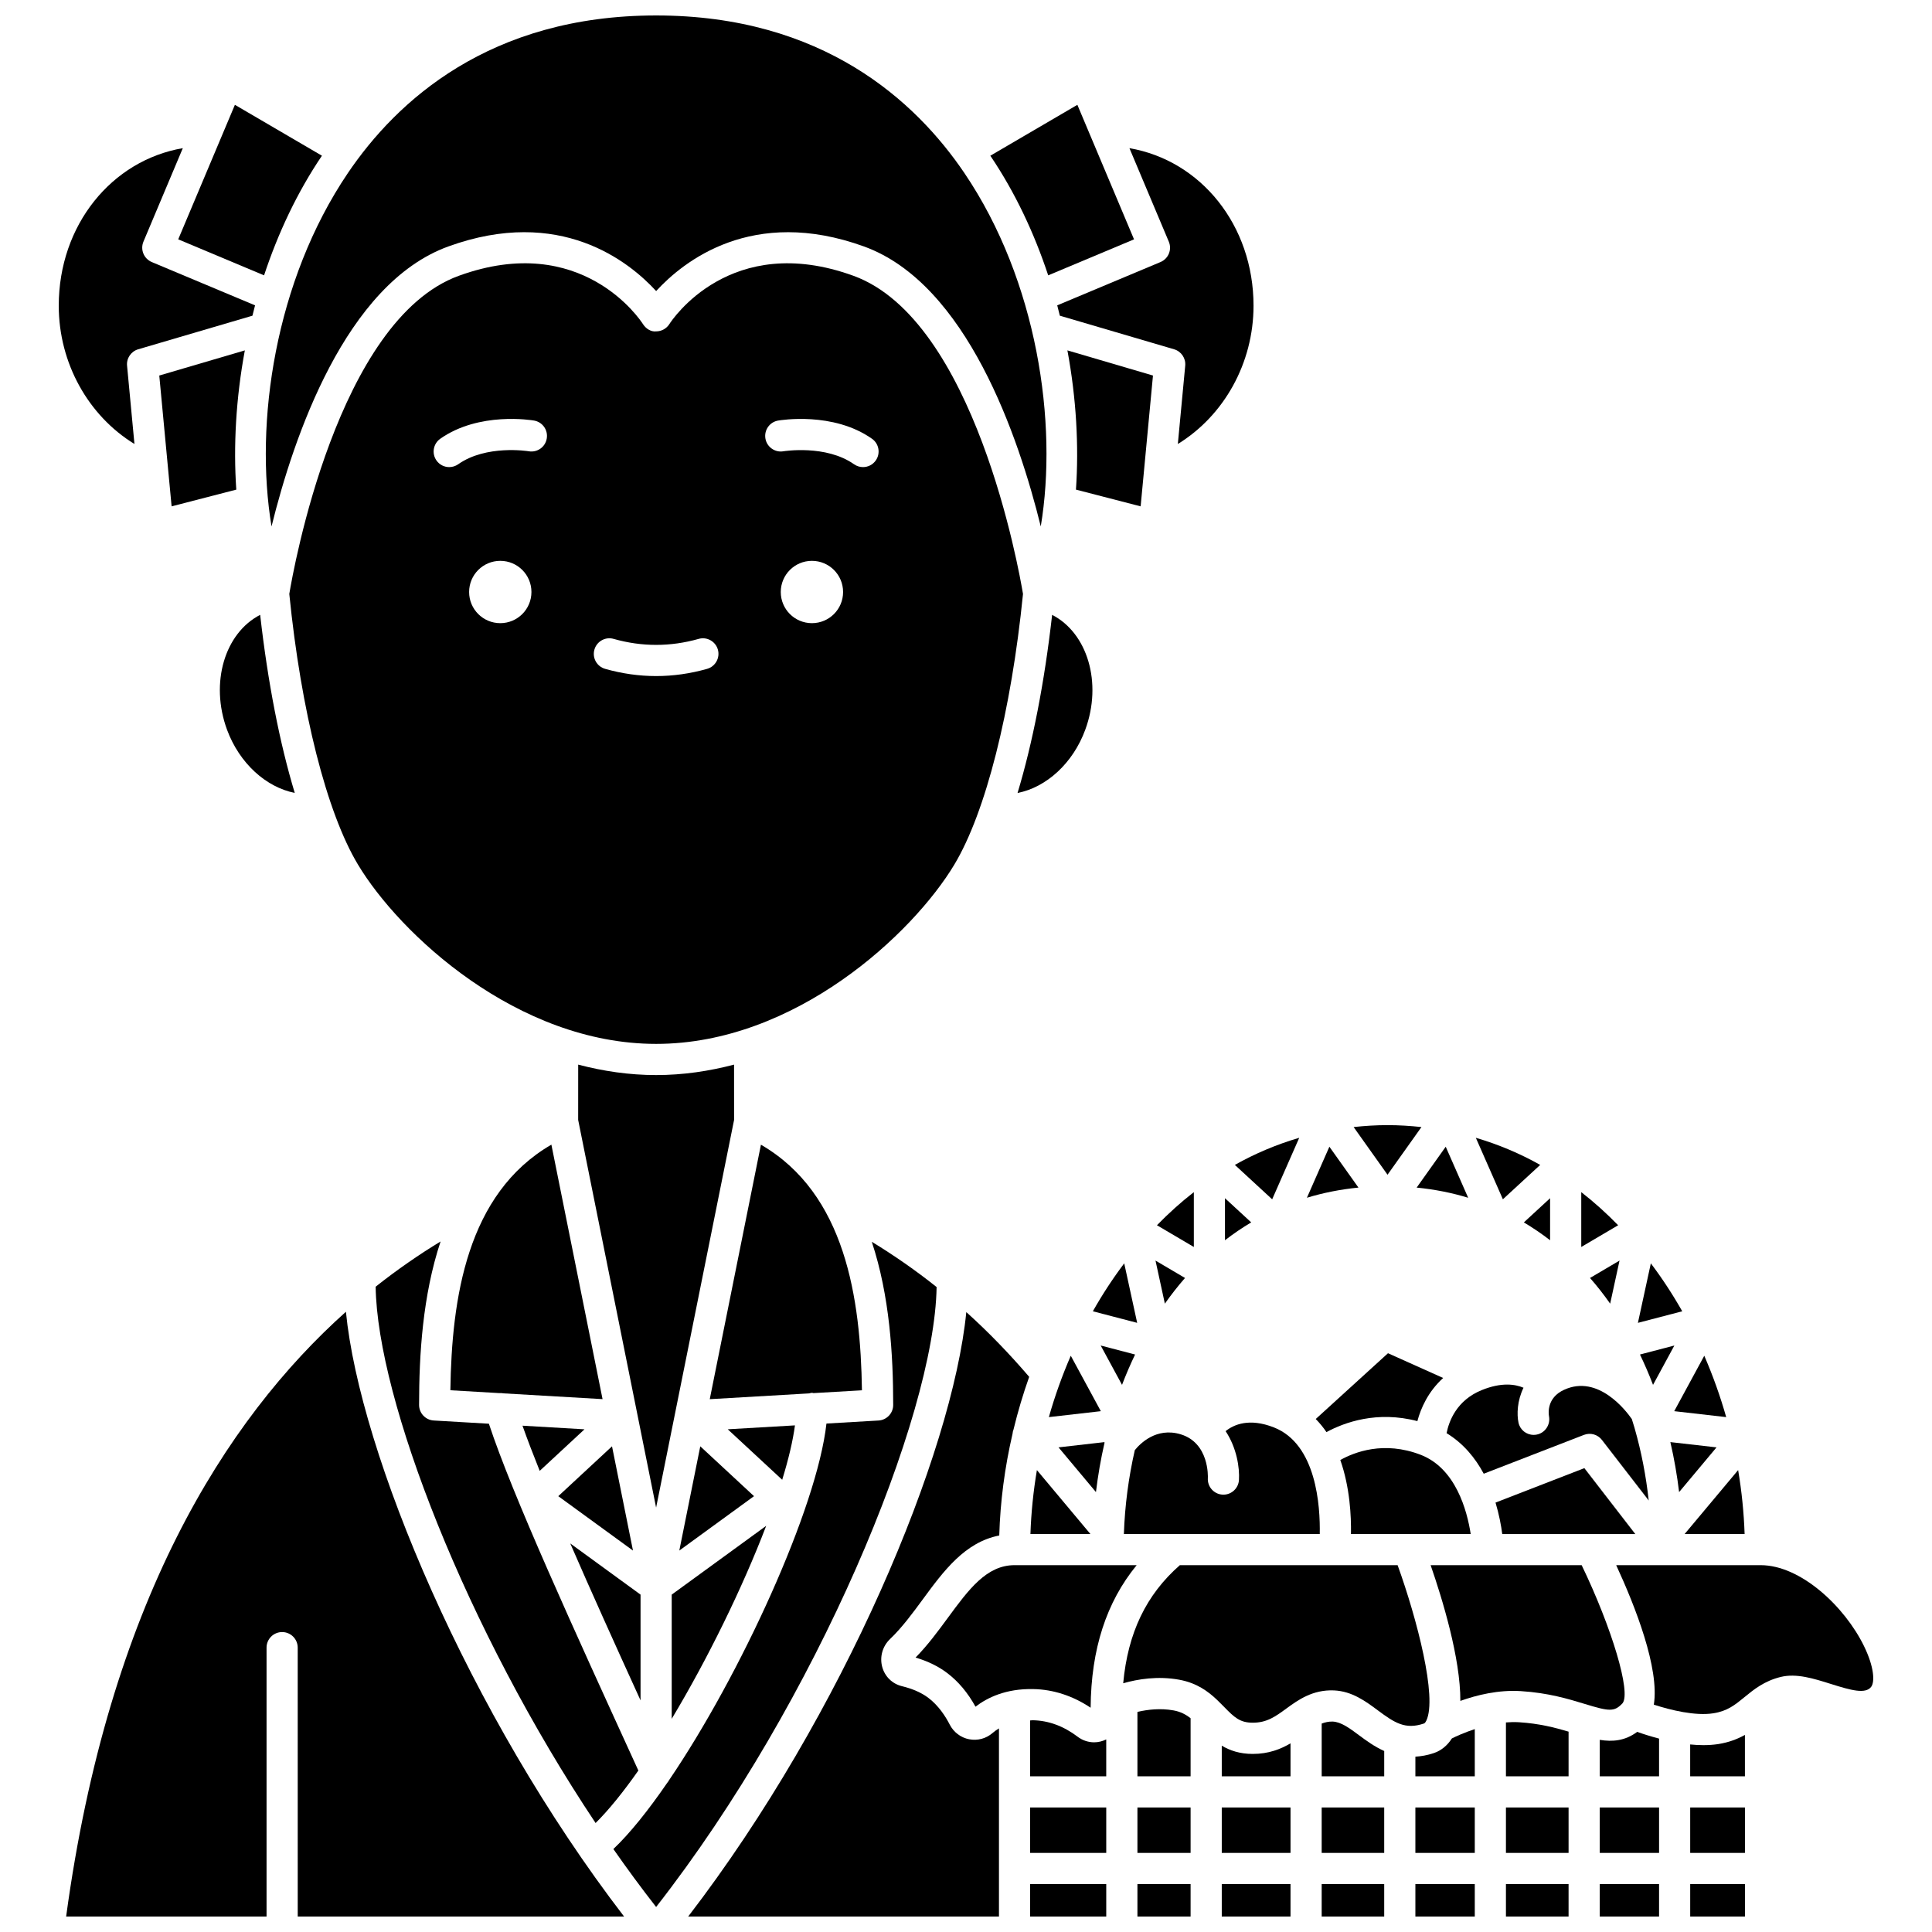 <?xml version="1.0" encoding="UTF-8"?>
<!-- Uploaded to: ICON Repo, www.svgrepo.com, Generator: ICON Repo Mixer Tools -->
<svg width="800px" height="800px" version="1.1" viewBox="144 144 512 512" xmlns="http://www.w3.org/2000/svg">
 <defs>
  <clipPath id="k">
   <path d="m543 643h17v8.902h-17z"/>
  </clipPath>
  <clipPath id="h">
   <path d="m519 643h16v8.902h-16z"/>
  </clipPath>
  <clipPath id="g">
   <path d="m494 643h17v8.902h-17z"/>
  </clipPath>
  <clipPath id="f">
   <path d="m591 643h16v8.902h-16z"/>
  </clipPath>
  <clipPath id="e">
   <path d="m567 643h17v8.902h-17z"/>
  </clipPath>
  <clipPath id="d">
   <path d="m161 491h149v160.9h-149z"/>
  </clipPath>
  <clipPath id="c">
   <path d="m214 148.09h208v135.91h-208z"/>
  </clipPath>
  <clipPath id="b">
   <path d="m416 643h22v8.902h-22z"/>
  </clipPath>
  <clipPath id="a">
   <path d="m326 491h91v160.9h-91z"/>
  </clipPath>
  <clipPath id="j">
   <path d="m467 643h19v8.902h-19z"/>
  </clipPath>
  <clipPath id="i">
   <path d="m445 643h15v8.902h-15z"/>
  </clipPath>
 </defs>
 <path d="m441.93 478.8c-3.031 4.019-5.805 8.266-8.312 12.703l11.746 3.066z"/>
 <path d="m444.81 502.96-9.113-2.383 5.652 10.426c1.051-2.742 2.203-5.426 3.461-8.043z"/>
 <path d="m395.21 572.71c-2.629 3.582-5.344 7.273-8.574 10.562 3.238 0.957 6.051 2.328 8.375 4.094 2.953 2.234 5.477 5.231 7.504 8.926 3.051-2.352 8.031-4.84 15.336-4.668 5.273 0.09 10.488 1.797 15.18 4.941 0.113-15.535 4.168-27.969 12.199-37.781h-32.371c-7.414 0-12.156 6.453-17.648 13.926z"/>
 <path d="m418.79 533.59c-0.949 5.629-1.523 11.297-1.715 16.941h15.895z"/>
 <path d="m222.11 354.13c-3.981-13.164-7.137-29.281-9.164-47.188-9.375 4.828-13.355 18.004-8.785 30.434 3.293 8.938 10.375 15.254 17.949 16.754z"/>
 <path d="m421.96 519.55 13.773-1.574-7.965-14.691c-2.289 5.277-4.238 10.715-5.809 16.266z"/>
 <path d="m431.61 337.38c4.57-12.434 0.586-25.617-8.785-30.438-2.023 17.91-5.184 34.031-9.164 47.207 7.602-1.492 14.664-7.82 17.949-16.77z"/>
 <path d="m436.7 526.41c0.008-0.078-0.016-0.156-0.004-0.234l-12.176 1.391 9.918 11.852c0.531-4.391 1.281-8.738 2.262-13.008z"/>
 <path d="m519.62 520.61c0.91-3.406 2.832-7.801 6.832-11.43l-14.621-6.559-19.145 17.43c1.051 1.086 2.008 2.238 2.836 3.473 4.754-2.574 13.402-5.719 24.098-2.914z"/>
 <path d="m460.38 459.93c-3.453 2.68-6.707 5.625-9.777 8.773l9.777 5.758z"/>
 <path d="m468.63 472.68c2.215-1.715 4.535-3.293 6.953-4.734l-6.953-6.41z"/>
 <path d="m554.79 472.68v-11.141l-6.953 6.41c2.414 1.438 4.734 3.016 6.953 4.731z"/>
 <path d="m452.7 489.48c1.672-2.371 3.453-4.644 5.34-6.805l-7.82-4.609z"/>
 <path d="m186.21 243.52 3.269 34.668 17.141-4.434c-0.789-11.543-0.102-24.152 2.266-36.898z"/>
 <path d="m552.17 452.71c-5.344-3-11.043-5.418-17.059-7.184l7.168 16.297z"/>
 <path d="m481.6 522.28c-6.539-2.57-10.629-0.762-12.801 0.988 2.961 4.453 3.742 9.719 3.535 12.961-0.141 2.184-1.957 3.871-4.117 3.871-0.086 0-0.172-0.004-0.266-0.008-2.277-0.145-4.004-2.106-3.859-4.387 0.016-0.355 0.387-9.309-7.219-11.605-6.461-1.941-10.766 2.508-12.137 4.203-1.66 7.231-2.641 14.711-2.898 22.223h51.91c0.145-7.398-0.859-23.816-12.148-28.246z"/>
 <path d="m570.71 489.48 2.481-11.414-7.82 4.609c1.891 2.156 3.668 4.434 5.34 6.805z"/>
 <path d="m563.05 459.93v14.531l9.777-5.758c-3.074-3.148-6.328-6.094-9.777-8.773z"/>
 <path d="m581.49 478.8-3.426 15.77 11.746-3.066c-2.512-4.438-5.289-8.688-8.32-12.703z"/>
 <path d="m558.5 512.31c-4.629 2.117-4.137 6.25-3.992 7.051 0.402 2.223-1.055 4.391-3.269 4.82-0.27 0.055-0.535 0.078-0.805 0.078-1.906 0-3.613-1.312-4.019-3.254-0.461-2.184-0.355-5.789 1.332-9.238-2.199-0.934-5.793-1.512-11.051 0.617-6.688 2.703-8.711 8.262-9.336 11.418 4.473 2.727 7.633 6.617 9.844 10.75l26.555-10.289c1.715-0.664 3.641-0.121 4.758 1.324l12.41 16.055c-0.711-6.492-1.945-12.902-3.711-19.066-0.031-0.113-0.074-0.219-0.094-0.332-0.215-0.734-0.445-1.461-0.676-2.191-1.477-2.125-8.895-11.914-17.945-7.742z"/>
 <path d="m540.33 542.2c0.957 3.191 1.496 6.117 1.781 8.336h35.258l-13.496-17.465z"/>
 <path d="m533.75 550.53c-0.957-6.195-3.949-17.398-13.25-20.992-9.754-3.762-17.566-0.719-21.305 1.383 2.543 7.227 2.91 14.875 2.824 19.605z"/>
 <path d="m601.46 519.55c-1.574-5.551-3.523-10.992-5.809-16.266l-7.965 14.691z"/>
 <path d="m396.93 373.09c8.273-13.789 15.055-40.559 18.176-71.684-1.031-6.215-12.785-72.652-44.949-84.324-32.586-11.836-48.137 11.812-48.781 12.824-0.762 1.184-2.078 1.91-3.484 1.91-1.367 0.168-2.746-0.727-3.5-1.93-0.637-0.996-16.184-24.637-48.777-12.809-32.168 11.676-43.922 78.105-44.949 84.324 3.121 31.129 9.906 57.902 18.176 71.684 11.02 18.395 42.234 47.555 79.039 47.555 36.801 0 68.02-29.16 79.051-47.551zm-120.35-63.945c-4.562 0-8.258-3.695-8.258-8.258s3.695-8.258 8.258-8.258 8.258 3.695 8.258 8.258-3.695 8.258-8.258 8.258zm7.547-45.551c-0.227-0.043-11.273-1.797-18.699 3.438-0.723 0.508-1.551 0.754-2.375 0.754-1.297 0-2.578-0.605-3.379-1.75-1.312-1.863-0.867-4.438 0.996-5.758 10.305-7.254 24.277-4.922 24.867-4.824 2.246 0.391 3.75 2.531 3.356 4.777-0.387 2.25-2.504 3.746-4.766 3.363zm47.266 57.66c-4.477 1.273-9.023 1.91-13.512 1.91-4.492 0-9.039-0.641-13.512-1.91-2.195-0.621-3.469-2.902-2.844-5.098 0.621-2.191 2.914-3.477 5.098-2.844 7.484 2.121 15.035 2.121 22.527 0 2.184-0.629 4.477 0.652 5.098 2.844 0.613 2.191-0.664 4.477-2.856 5.098zm27.777-12.109c-4.562 0-8.258-3.695-8.258-8.258s3.695-8.258 8.258-8.258 8.258 3.695 8.258 8.258c0.004 4.562-3.691 8.258-8.258 8.258zm16.914-43.109c-0.805 1.141-2.082 1.75-3.379 1.75-0.82 0-1.652-0.246-2.375-0.754-7.465-5.262-18.609-3.453-18.723-3.438-2.223 0.387-4.379-1.125-4.762-3.371-0.383-2.242 1.113-4.379 3.356-4.766 0.59-0.098 14.59-2.441 24.891 4.824 1.859 1.309 2.305 3.887 0.992 5.754z"/>
 <path d="m588.98 539.42 9.918-11.852-12.234-1.395c1.008 4.344 1.781 8.773 2.316 13.246z"/>
 <path d="m243.55 484.99c0.434 29.875 24.023 90.777 58.289 142.13 3.519-3.484 7.359-8.25 11.332-13.91l-0.266-0.582c-17.035-37.254-33.148-72.512-39.344-91.328l-14.609-0.852c-2.184-0.125-3.891-1.938-3.891-4.121 0-13.23 0.93-28.992 5.699-43.324-5.656 3.438-11.426 7.402-17.211 11.988z"/>
 <path d="m578.61 502.96c1.254 2.613 2.41 5.297 3.461 8.043l5.652-10.426z"/>
 <path d="m606.34 550.53c-0.191-5.641-0.766-11.312-1.715-16.941l-14.18 16.941z"/>
 <path d="m354.67 521.74-17.809 1.035 14.43 13.379c1.664-5.406 2.828-10.293 3.379-14.414z"/>
 <path d="m322.01 566.59v32.918c9.48-15.793 18.746-34.672 25.039-51.148z"/>
 <path d="m359.17 513.11h0.039c0.133 0 0.242 0.066 0.375 0.078l12.84-0.746c-0.352-24.332-4.348-52.098-26.77-65.086l-13.562 67.441 26.355-1.535c0.242-0.055 0.469-0.152 0.723-0.152z"/>
 <path d="m329.58 527.29-5.555 27.625 19.797-14.414z"/>
 <path d="m338.54 440.79-0.008-14.656c-6.637 1.742-13.539 2.769-20.652 2.769-7.117 0-14.016-1.027-20.652-2.769l-0.008 14.656 20.656 102.74z"/>
 <path d="m263.35 512.43 13.004 0.762c0.379-0.02 0.738-0.012 1.102 0.066l26.227 1.527-13.562-67.441c-22.422 12.988-26.418 40.75-26.77 65.086z"/>
 <path d="m287.03 533.79 11.867-11.008-16.43-0.961c1.246 3.516 2.773 7.519 4.562 11.969z"/>
 <path d="m306.19 527.29-14.242 13.211 19.797 14.414z"/>
 <path d="m313.75 566.59-18.629-13.566c5.523 12.723 11.984 27.016 18.629 41.594z"/>
 <path d="m449.55 243.52-22.676-6.664c2.367 12.742 3.055 25.355 2.266 36.898l17.141 4.434z"/>
 <path d="m519.09 623h15.742v12.039h-15.742z"/>
 <path d="m523.97 608.59c-1.742 0.59-3.348 0.844-4.879 0.949v5.199h15.742v-12.508c-2.777 0.918-4.941 1.902-6.074 2.477-1.184 1.859-2.805 3.211-4.789 3.883z"/>
 <g clip-path="url(#k)">
  <path d="m543.09 643.29h16.598v8.609h-16.598z"/>
 </g>
 <g clip-path="url(#h)">
  <path d="m519.09 643.29h15.742v8.609h-15.742z"/>
 </g>
 <path d="m543.09 623h16.598v12.039h-16.598z"/>
 <g clip-path="url(#g)">
  <path d="m494.26 643.29h16.57v8.609h-16.57z"/>
 </g>
 <path d="m522 599.97c2.91-6.164-2.453-26.879-7.617-41.184h-57.707c-8.91 7.812-13.785 17.918-15.016 31.297 3.894-1.113 9.164-1.965 14.816-0.945 4.699 0.852 7.719 3.121 10.082 5.371 0.008 0.008 0.012 0.012 0.02 0.02 0.633 0.602 1.227 1.203 1.781 1.773 2.773 2.859 4.262 4.234 7.641 4.234 3.762 0 6.035-1.66 8.914-3.766 3.082-2.25 6.957-5.039 12.625-4.793 4.785 0.219 8.383 2.894 11.559 5.254 4.519 3.363 7.312 5.184 12.238 3.527 0.094-0.031 0.344-0.113 0.664-0.789z"/>
 <path d="m494.26 623h16.57v12.039h-16.57z"/>
 <path d="m497.16 600.23c-1.074-0.023-1.992 0.195-2.898 0.535v13.969h16.57v-6.699c-2.59-1.164-4.785-2.769-6.668-4.172-2.547-1.895-4.746-3.531-7.004-3.633z"/>
 <path d="m567.95 605.08v9.656h15.719v-9.988c-2.328-0.617-4.34-1.258-5.797-1.785-3.234 2.398-6.531 2.664-9.922 2.117z"/>
 <path d="m543.09 600.46v14.281h16.598v-11.836c-3.644-1.086-7.785-2.16-13.168-2.496-1.152-0.066-2.301-0.039-3.43 0.051z"/>
 <path d="m595.41 606.48c-1.16 0-2.332-0.066-3.496-0.184v8.438h14.508v-10.965c-1.926 1.07-4.211 1.98-7.098 2.434-1.266 0.191-2.578 0.277-3.914 0.277z"/>
 <g clip-path="url(#f)">
  <path d="m591.92 643.29h14.508v8.609h-14.508z"/>
 </g>
 <path d="m637.99 580.25c-5.156-10.559-16.812-21.465-27.395-21.465h-0.031-38.254c5.066 10.965 11.508 27.363 9.973 36.965 4.41 1.438 10.988 3.047 15.773 2.289 3.734-0.582 5.731-2.219 8.258-4.285 2.449-2.004 5.223-4.273 9.586-5.344 4.176-1.027 8.773 0.43 13.23 1.832 5.504 1.746 9.227 2.738 10.734 0.812 1-1.289 0.848-5.219-1.875-10.805z"/>
 <path d="m591.92 623h14.508v12.039h-14.508z"/>
 <g clip-path="url(#e)">
  <path d="m567.95 643.29h15.719v8.609h-15.719z"/>
 </g>
 <path d="m467.78 606.62v8.121h18.219v-8.738c-2.617 1.539-5.797 2.805-10.008 2.805-3.449 0-6.074-0.91-8.211-2.188z"/>
 <path d="m573.98 595.39c2.328-2.828-2.777-19.902-10.82-36.602h-40.027c3.066 8.836 7.918 24.617 7.875 35.969 4.316-1.543 10.082-2.973 16.012-2.594 7.293 0.449 12.652 2.086 16.961 3.398 6.488 1.984 7.82 2.148 10-0.172z"/>
 <path d="m567.95 623h15.719v12.039h-15.719z"/>
 <path d="m179.63 261.66-1.957-20.75c-0.188-1.965 1.051-3.785 2.945-4.344l30.281-8.902c0.227-0.914 0.449-1.828 0.695-2.742l-27.367-11.473c-1.012-0.426-1.812-1.23-2.227-2.246-0.418-1.016-0.41-2.152 0.016-3.168l10.434-24.773c-18.871 3.242-32.879 20.391-32.879 41.758 0 15.223 7.84 29.156 20.059 36.641z"/>
 <g clip-path="url(#d)">
  <path d="m161.53 651.9h53.109v-71.258c0-2.285 1.852-4.129 4.129-4.129 2.281 0 4.129 1.848 4.129 4.129l0.004 71.258h86.488c-41.289-53.777-70.051-122.9-73.715-160.27-32.012 28.629-62.887 77.344-74.145 160.27z"/>
 </g>
 <path d="m533.08 461.42-5.949-13.527-7.703 10.832c4.785 0.473 9.34 1.379 13.652 2.695z"/>
 <path d="m213.98 216.97c3.688-11.125 8.73-21.934 15.336-31.703l-23.066-13.488-3.519 8.352c-0.004 0.008-0.004 0.012-0.008 0.02l-11.492 27.277z"/>
 <g clip-path="url(#c)">
  <path d="m215.96 283.51c5.832-23.645 19.594-64.305 46.832-74.191 29.586-10.734 47.898 3.965 55.094 11.812 7.195-7.848 25.496-22.539 55.094-11.812 27.234 9.887 41.004 50.547 46.832 74.191 4.57-27.363-0.898-65.07-20.23-93.641-12.887-19.055-37.527-41.773-81.695-41.773-44.168 0-68.809 22.719-81.699 41.77-19.328 28.57-24.801 66.277-20.227 93.645z"/>
 </g>
 <g clip-path="url(#b)">
  <path d="m416.99 643.29h20.176v8.609h-20.176z"/>
 </g>
 <g clip-path="url(#a)">
  <path d="m400.86 604.93c-2.246-0.434-4.137-1.867-5.188-3.922-1.059-2.07-2.894-4.973-5.637-7.047-1.801-1.367-4.144-2.406-6.973-3.094-2.606-0.633-4.574-2.551-5.273-5.141-0.707-2.641 0.09-5.461 2.082-7.363 3.184-3.043 5.984-6.852 8.688-10.531 5.481-7.457 11.125-15.137 20.254-16.91 0.262-8.984 1.449-18.043 3.516-26.934 0.031-0.402 0.117-0.797 0.27-1.18v-0.004c1.137-4.707 2.527-9.359 4.144-13.926-5.269-6.152-10.816-11.898-16.664-17.156-3.699 37.391-32.449 106.45-73.703 160.18h82.359v-49.859c-0.672 0.406-1.238 0.824-1.707 1.227-1.707 1.48-3.961 2.082-6.168 1.656z"/>
 </g>
 <path d="m375.03 473.08c4.746 14.312 5.676 30.039 5.676 43.25 0 2.184-1.707 3.996-3.891 4.121l-13.797 0.805c-2.488 22.371-22.758 66.609-41.648 94.414-0.023 0.043-0.055 0.078-0.082 0.121-0.141 0.223-0.25 0.457-0.438 0.648-0.023 0.023-0.043 0.062-0.066 0.086-4.977 7.246-9.832 13.305-14.234 17.492 3.672 5.258 7.449 10.391 11.328 15.355 42.695-54.637 73.785-129.91 74.332-164.29-5.5-4.387-11.242-8.375-17.18-12z"/>
 <path d="m520.7 442.68c-2.941-0.309-5.926-0.508-8.988-0.508s-6.051 0.195-8.988 0.508l8.984 12.637z"/>
 <path d="m496.3 447.89-5.953 13.527c4.312-1.312 8.867-2.223 13.656-2.695z"/>
 <path d="m481.14 461.83 7.172-16.305c-6.019 1.766-11.719 4.184-17.062 7.184z"/>
 <path d="m453.77 211.2c-0.414 1.016-1.215 1.82-2.227 2.246l-27.367 11.473c0.246 0.914 0.465 1.824 0.695 2.742l30.281 8.902c1.895 0.559 3.129 2.379 2.945 4.348l-1.957 20.75c12.215-7.488 20.059-21.422 20.059-36.641 0-21.367-14.008-38.516-32.887-41.754l10.434 24.773c0.43 1.008 0.438 2.144 0.023 3.16z"/>
 <path d="m444.53 207.43-11.488-27.281c-0.004-0.004-0.004-0.012-0.008-0.016l-3.519-8.355-23.066 13.488c6.606 9.773 11.648 20.578 15.336 31.703z"/>
 <path d="m445.43 597.67v17.07h14.09v-15.387c-1.254-0.988-2.633-1.738-4.512-2.078-3.5-0.629-6.844-0.238-9.578 0.395z"/>
 <path d="m445.43 623h14.09v12.039h-14.09z"/>
 <path d="m467.78 623h18.219v12.039h-18.219z"/>
 <path d="m416.99 623h20.176v12.039h-20.176z"/>
 <g clip-path="url(#j)">
  <path d="m467.78 643.29h18.219v8.609h-18.219z"/>
 </g>
 <path d="m429.57 604.24c-3.723-2.82-7.715-4.281-11.863-4.356-0.266-0.004-0.461 0.047-0.719 0.051v14.801h20.176v-9.773c-1.027 0.508-2.121 0.766-3.219 0.766-1.547-0.004-3.078-0.504-4.375-1.488z"/>
 <g clip-path="url(#i)">
  <path d="m445.43 643.29h14.09v8.609h-14.09z"/>
 </g>
</svg>